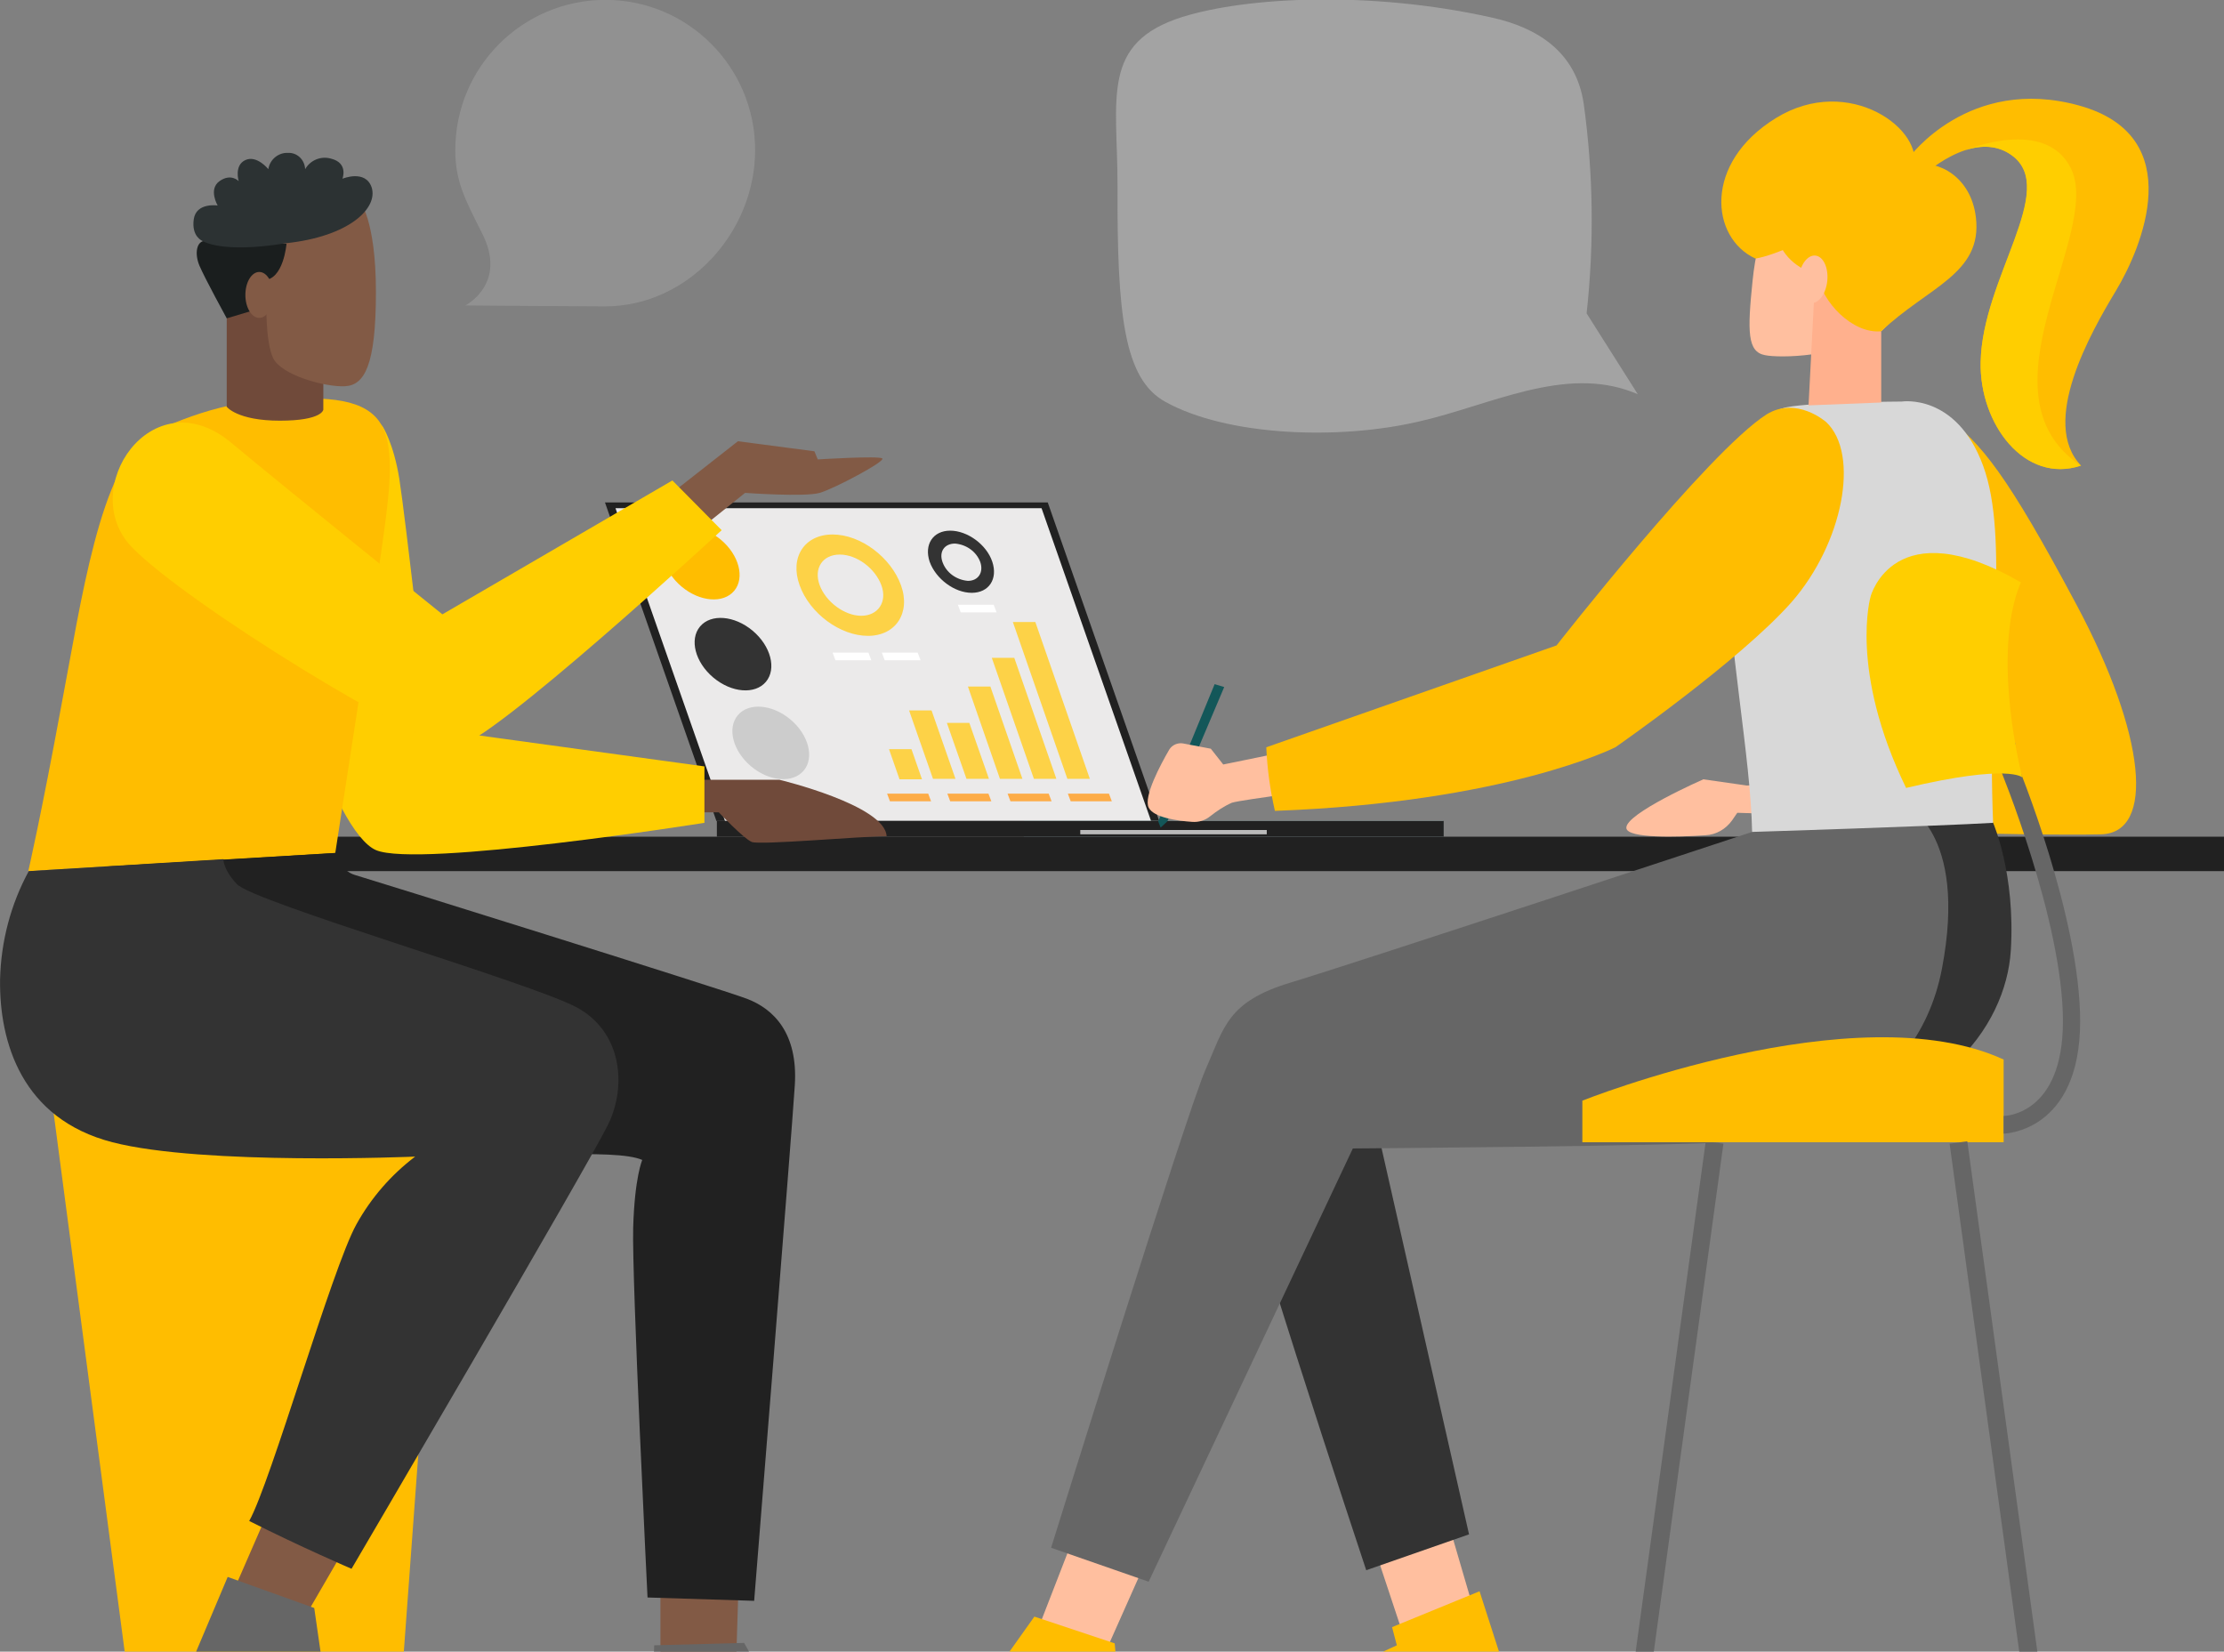 <?xml version="1.0" encoding="utf-8"?>
<!-- Generator: Adobe Illustrator 25.3.1, SVG Export Plug-In . SVG Version: 6.00 Build 0)  -->
<svg version="1.1" id="Layer_1" xmlns="http://www.w3.org/2000/svg" xmlns:xlink="http://www.w3.org/1999/xlink" x="0px" y="0px"
	 viewBox="0 0 465.1 345.4" style="enable-background:new 0 0 465.1 345.4;" xml:space="preserve">
<rect x="0" y="0" width="465.1" height="345.4" fill="#808080" stroke="none"/>
<style type="text/css">
	.st0{fill:#FFBD00;}
	.st1{fill:#212121;}
	.st2{fill:#EBEAEA;}
	.st3{fill:#FDD247;}
	.st4{fill:#333333;}
	.st5{fill:#CCCCCC;}
	.st6{fill:#FFFFFF;}
	.st7{fill:#FDAC47;}
	.st8{fill:#B7DDDF;}
	.st9{fill:#704A3A;}
	.st10{fill:#FFCE00;}
	.st11{fill:#825A45;}
	.st12{fill:#1A1E1E;}
	.st13{fill:#2C3233;}
	.st14{fill:#FFBF9F;}
	.st15{fill:#666666;}
	.st16{fill:#D8D8D8;}
	.st17{fill:#135759;}
	.st18{opacity:0.69;fill:#FFFFFF;enable-background:new    ;}
	.st19{fill:#FFB08D;}
	.st20{opacity:0.4;}
	.st21{opacity:0.2;fill:#D8D8D8;enable-background:new    ;}
</style>
<g id="Group_1390" transform="translate(-1310.384 -905.325)">
	<path id="Path_4369" class="st0" d="M1338.5,1266.2h55.2l9.4-128.1h-81.5L1338.5,1266.2z"/>
	<g id="Group_1379">
		<g id="Group_1378">
			<path id="Path_4370" class="st1" d="M1552.8,1077h-92.6l-23.3-66.6h92.6L1552.8,1077z"/>
			<path id="Path_4371" class="st2" d="M1551.1,1077H1462l-22.9-65.4h89.1L1551.1,1077z"/>
			<g id="Group_1377">
				<g id="Group_1376">
					<path id="Path_4372" class="st3" d="M1501,1062h-4.7l2.2,6.3h4.7L1501,1062z"/>
					<path id="Path_4373" class="st3" d="M1505.2,1053.9h-4.7l5,14.3h4.7L1505.2,1053.9z"/>
					<path id="Path_4374" class="st3" d="M1513.1,1056.5h-4.7l4.1,11.7h4.7L1513.1,1056.5z"/>
					<path id="Path_4375" class="st3" d="M1517.5,1048.9h-4.7l6.7,19.3h4.7L1517.5,1048.9z"/>
					<path id="Path_4376" class="st3" d="M1522.5,1042.9h-4.7l8.8,25.3h4.7L1522.5,1042.9z"/>
					<path id="Path_4377" class="st3" d="M1526.9,1035.4h-4.7l11.4,32.8h4.7L1526.9,1035.4z"/>
				</g>
			</g>
			<path id="Path_4378" class="st3" d="M1484.5,1017.1c-5.9,0-9,4.8-6.9,10.6c2.1,5.9,8.5,10.6,14.3,10.6s9-4.8,6.9-10.6
				S1490.4,1017.1,1484.5,1017.1z M1490.5,1034.1c-3.5,0-7.4-2.9-8.7-6.4s0.6-6.4,4.2-6.4s7.4,2.9,8.7,6.4
				S1494,1034.1,1490.5,1034.1L1490.5,1034.1z"/>
			<path id="Path_4379" class="st4" d="M1509.1,1016.3c-3.6,0-5.5,2.9-4.3,6.5c1.3,3.6,5.2,6.5,8.8,6.5s5.5-2.9,4.3-6.5
				S1512.7,1016.3,1509.1,1016.3z M1512.8,1026.8c-2.4-0.2-4.5-1.7-5.3-3.9c-0.8-2.2,0.4-3.9,2.6-3.9c2.4,0.2,4.5,1.7,5.3,3.9
				C1516.1,1025,1515,1026.8,1512.8,1026.8z"/>
			
				<ellipse id="Ellipse_288" transform="matrix(0.643 -0.765 0.765 0.643 -263.031 1480.962)" class="st0" cx="1458.2" cy="1022.8" rx="6.4" ry="9"/>
			
				<ellipse id="Ellipse_289" transform="matrix(0.643 -0.765 0.765 0.643 -275.171 1492.818)" class="st4" cx="1464.8" cy="1041.8" rx="6.4" ry="9"/>
			
				<ellipse id="Ellipse_290" transform="matrix(0.643 -0.766 0.766 0.643 -287.035 1505.749)" class="st5" cx="1471.4" cy="1060.7" rx="6.4" ry="9"/>
			<path id="Path_4380" class="st6" d="M1492.6,1043.4h-7.5l-0.6-1.6h7.5L1492.6,1043.4z"/>
			<path id="Path_4381" class="st6" d="M1502.9,1043.4h-7.5l-0.6-1.6h7.5L1502.9,1043.4z"/>
			<path id="Path_4382" class="st6" d="M1518.8,1033.4h-7.5l-0.6-1.6h7.5L1518.8,1033.4z"/>
			<path id="Path_4383" class="st7" d="M1505.1,1072.9h-8.6l-0.6-1.6h8.6L1505.1,1072.9z"/>
			<path id="Path_4384" class="st8" d="M1479.7,1072.9h-8.6l-0.6-1.6h8.6L1479.7,1072.9z"/>
			<path id="Path_4385" class="st7" d="M1517.7,1072.9h-8.6l-0.6-1.6h8.6L1517.7,1072.9z"/>
			<path id="Path_4386" class="st7" d="M1530.3,1072.9h-8.6l-0.6-1.6h8.6L1530.3,1072.9z"/>
			<path id="Path_4387" class="st7" d="M1542.9,1072.9h-8.6l-0.6-1.6h8.6L1542.9,1072.9z"/>
		</g>
		<rect id="Rectangle_797" x="1524.5" y="1077" class="st8" width="87.7" height="3.3"/>
	</g>
	<rect id="Rectangle_798" x="1332.4" y="1080.3" class="st1" width="443.1" height="7.2"/>
	<rect id="Rectangle_799" x="1460.3" y="1077" class="st1" width="152" height="3.3"/>
	<g id="Group_1380">
		<path id="Path_4388" class="st9" d="M1456.3,1068.4h17.1c0,0,22.1,5.3,22.4,11.8c-5.3,0-26.5,1.9-28.2,1.2s-6.9-6.2-6.9-6.2h-4.7
			L1456.3,1068.4z"/>
		<path id="Path_4389" class="st10" d="M1390.4,994.5c0,0,2.3,3.5,3.5,11s6.3,52.2,6.3,52.2l57.5,7.9v11.8c0,0-59.9,9.5-68.7,5.7
			s-21.8-43-21.6-67.5S1385.5,988.5,1390.4,994.5z"/>
		<path id="Path_4390" class="st11" d="M1365.9,1222.7l-6.8,15.6l13.7,7.5l14.9-25.7L1365.9,1222.7z"/>
		<path id="Path_4391" class="st11" d="M1450.8,1008.5l13.9-10.9l16,2.1l0.7,1.7c0,0,12.8-0.8,13.5-0.2s-10,6.3-13.1,7.2
			s-15.6,0-15.6,0l-13.7,11L1450.8,1008.5z"/>
		<path id="Path_4392" class="st0" d="M1341.8,996.1c0,0,11-6,23.4-7s20.6-0.7,24.3,4.1s2.3,14.7,1.3,22.6s-10.3,67.9-10.3,67.9
			l-64.2,3.8c0,0,2.7-11.7,7-35.1C1327.3,1031.6,1331.3,1002.5,1341.8,996.1z"/>
		<path id="Path_4393" class="st11" d="M1448.5,1236.4v15.8l15.8,1.5l1.2-38L1448.5,1236.4z"/>
		<path id="Path_4394" class="st10" d="M1358.6,997.8c12.1,10.1,44.3,36,44.3,36l48.1-28l10.3,10.4c0,0-48.6,44.9-55.5,45.3
			s-56.1-29.7-67.8-41.7S1342.1,984.2,1358.6,997.8z"/>
		<path id="Path_4395" class="st1" d="M1380.6,1083.7c0,0,0.9,3.7,4,4.6s76.5,23.8,82,25.9s10.7,7.1,10,18.1s-8.5,107.8-8.5,107.8
			l-22.3-0.7c0,0-3.3-66.7-3-77.3s1.9-14.2,1.9-14.2c-11.6-5.1-88.3,9.5-103.3-20.9c-12.9-26.2-1.7-40.8-1.7-40.8L1380.6,1083.7z"/>
		<path id="Path_4396" class="st4" d="M1316.4,1087.5c-3.8,7-5.8,14.7-6,22.6c-0.2,13.1,4.5,29.2,23.5,34.1s63.3,3,63.3,3
			c-5,3.8-9.2,8.6-12.3,14.2c-5.1,9.2-17.9,54-22.4,62c10.7,5.4,21.4,10,21.4,10s49.8-84.9,53.7-93s2.8-19.3-6.6-24.4
			s-67.6-22-71.1-25.8c-2.9-3.1-2.8-5.2-2.8-5.2L1316.4,1087.5z"/>
		<path id="Path_4397" class="st9" d="M1357.8,971.8v18.6c0,0,2.2,2.9,11.1,2.9s9.1-2.3,9.1-2.3v-9l-12.5-14.6L1357.8,971.8z"/>
		<path id="Path_4398" class="st11" d="M1385.5,947.2c0,0,3.5,3.8,3.5,19.2s-2.4,19.5-6.5,19.7s-13.3-2.3-15-5.9s-1.4-12.3-1.4-12.3
			l-0.6-16.6L1385.5,947.2z"/>
		<path id="Path_4399" class="st12" d="M1363.8,970.1l-6,1.8c0,0-4.6-8.4-5.7-11s-0.6-5.3,1.3-5.2s16.9,0.6,16.9,0.6
			s-0.6,7.6-4.8,7.6S1363.8,970.1,1363.8,970.1z"/>
		<path id="Path_4400" class="st13" d="M1352.7,955.7c0,0-2.3-0.9-1.8-4.5s5-2.9,5-2.9s-2-3.4,0.4-5.1s4,0,4,0s-1-3.3,1.4-4.4
			s4.8,1.9,4.8,1.9c0.3-2,2.1-3.5,4.1-3.4c1.9-0.1,3.5,1.4,3.6,3.4c1.1-1.9,3.3-2.8,5.4-2.2c3.7,0.9,2.4,4.2,2.4,4.2s4.8-2,6.1,1.8
			c1.4,4.3-4.6,10.3-18,11.7C1356.6,958.4,1352.7,955.7,1352.7,955.7z"/>
		<ellipse id="Ellipse_291" class="st11" cx="1364.6" cy="967" rx="2.9" ry="4.8"/>
	</g>
	<g id="Group_1381">
		<path id="Path_4401" class="st14" d="M1682.6,1069.3l-6.9,0.3l-9.1-1.3c0,0-16.4,7.2-16.1,10.2c0.2,2.2,10.8,1.9,16.5,1.5
			c2.3-0.1,4.3-1.3,5.6-3.1l1.1-1.6l21.3,0.7L1682.6,1069.3z"/>
		<path id="Path_4402" class="st0" d="M1717.1,992.3c7.7,5.7,13.1,12.4,27.6,39.6s16.4,47.6,5.1,47.9c-15,0.4-69.9-1.3-69.9-1.3
			v-11.1l52-6.5c0,0-24.3-34.3-28.9-47.4C1697.4,998.3,1709.4,986.7,1717.1,992.3z"/>
		<path id="Path_4403" class="st14" d="M1534.1,1228.9l-5.9,15.2l13.9,5.5l13.4-30.1L1534.1,1228.9z"/>
		<path id="Path_4404" class="st14" d="M1613.3,1223.9l5.7,19.5l-15.6,2.5l-7.3-22H1613.3z"/>
		<path id="Path_4405" class="st4" d="M1727.2,1077.4c0,0,4.7,10.7,3.7,26.7s-15.2,36.2-50.4,37.7s-81.7,1.4-81.7,1.4l18.8,83
			l-21.5,7.5c0,0-28.9-86.8-29.9-97.7s129.5-54.5,129.5-54.5l7.7-4.2H1727.2z"/>
		<path id="Path_4406" class="st15" d="M1676.8,1079.3c0,0-83.2,27.5-96.5,31.5s-13.9,9.4-17.8,18.2s-32.3,100-32.3,100l20.4,7.1
			l42.7-90.6c0,0,69.4-0.5,79.1-1.4s38.6-7.4,44.1-36.2s-7.8-34.3-7.8-34.3L1676.8,1079.3z"/>
		<path id="Path_4407" class="st0" d="M1526.7,1243.4l16.8,5.6l1.5,17.2h-44.3l0.7-4c0.2-1.2,1-2.2,2.1-2.7l17.8-8.5L1526.7,1243.4z
			"/>
		<path id="Path_4408" class="st1" d="M1501.4,1262.5l-0.7,3.7h44.3l-0.3-3.7H1501.4z"/>
		<path id="Path_4409" class="st0" d="M1601.5,1245.6l18.3-7.5l7.4,23v5H1579l1-3.4c0.6-2.1,2.1-3.8,4.1-4.8l18.4-8.5L1601.5,1245.6
			z"/>
		<path id="Path_4410" class="st1" d="M1580.1,1262.4c0,0.1-0.1,0.2-0.1,0.3l-1,3.4h48.1v-3.8L1580.1,1262.4z"/>
		<path id="Path_4411" class="st16" d="M1676.8,1079.3c0,0,38.6-1.2,50.4-1.9c-1.4-33.6,3.5-59.5-2.1-74.7s-17-13.4-17-13.4
			s-18.8,0.1-24.1,1.2s-13.2,8.2-12.7,29S1676.5,1063.5,1676.8,1079.3z"/>
		<path id="Path_4412" class="st17" d="M1552.6,1077.1l11.8-28.7l2,0.6l-11.9,28.1l-1.4,1.3L1552.6,1077.1z"/>
		<path id="Path_4413" class="st14" d="M1578.4,1062.7l-12.2,2.5l-2.6-3.3l-5.8-1.1c-1.1-0.2-2.3,0.3-2.9,1.3
			c-1.8,3.1-5.4,9.8-4.3,12.1c1,2.1,6.1,2.8,9.1,3c1.4,0.1,2.7-0.3,3.8-1.2c1.4-1.1,2.9-2.1,4.5-2.8c2.2-0.7,22.5-3.2,22.5-3.2
			L1578.4,1062.7z"/>
		<path id="Path_4414" class="st0" d="M1692.3,993.6c7.1,6.7,3.5,25.4-7.3,37.7c-10.9,12.3-36.8,30.3-36.8,30.3
			s-22.6,11.5-71.2,13.3c-1-4.4-1.6-8.8-1.8-13.3l60.7-21.3c0,0,31.6-40.4,43.9-48.3C1686.1,988.1,1692.3,993.6,1692.3,993.6z"/>
		<rect id="Rectangle_800" x="1536.3" y="1078.9" class="st18" width="39" height="0.9"/>
		<path id="Path_4415" class="st14" d="M1686.8,942.9c-5.6,3.9-8.8,10.4-9.9,21.1s-1.1,14.9,2.6,15.6c2.9,0.6,15.5,0.6,24.4-5.1
			l6.4-6.3c7.6-12,4.6-22.7-2.5-26.3S1686.8,942.9,1686.8,942.9z"/>
		<path id="Path_4416" class="st0" d="M1708.4,944.3c0,0-22.3,13.7-30.9,15.1c-9.4-4.3-11-20,4.3-29.4s31.4,2.6,28.7,10.7
			L1708.4,944.3z"/>
		<path id="Path_4417" class="st19" d="M1703.8,974.7v14.8l-15.2,0.6l1.2-23.1l1.8-2.5l7.2,2.2L1703.8,974.7z"/>
		<path id="Path_4418" class="st0" d="M1681.7,948.3c0,0-2.6,11.1,8.8,14.5c0.8,5.6,7.3,12.4,13.3,11.8c9.8-9.3,21.2-12,19.8-23.8
			c-1-8.5-7.9-12.1-12.8-11C1710.8,939.8,1684.4,934.9,1681.7,948.3z"/>
		<path id="Path_4419" class="st0" d="M1709.6,938.3c0,0,12.5-17.3,35.6-10.9s13,29.9,7.7,38.7s-16,27.6-7.3,36.6
			c-11.7,3.9-21.3-8.7-21-21.7c0.4-17.6,16.4-36.1,6.5-43.2c-8.1-5.9-19.1,4.7-19.1,4.7L1709.6,938.3z"/>
		<path id="Path_4420" class="st10" d="M1745.5,1002.7c-22.3-15.1,4.6-48.5-2-62.1c-5.3-10.9-22-3.9-22-3.9l0,0
			c3.1-1,6.6-1.1,9.6,1.1c9.8,7.1-6.2,25.6-6.5,43.2C1724.3,994,1733.8,1006.6,1745.5,1002.7z"/>
		
			<ellipse id="Ellipse_292" transform="matrix(9.761760e-02 -0.995 0.995 9.761760e-02 566 2551.054)" class="st14" cx="1689.8" cy="963.4" rx="5" ry="3"/>
	</g>
	<g id="Group_1382" transform="translate(5.389 114.859)" class="st20">
		<path id="Path_4421" class="st16" d="M1647.5,872.9l-1-0.4c-14.4-5.6-29.8,2.7-44.7,6.1c-17.1,4-40.3,3-53.1-4.1
			c-8.7-4.8-10.1-18.3-10-45.3c0-18.2-3.6-29.8,13.6-35.2c13.5-4.2,39.3-5.5,64.5,0.1c9.7,2.1,17.8,7.2,19.4,18.1
			c2,14.5,2.2,29.2,0.6,43.8L1647.5,872.9z"/>
	</g>
	<path id="Path_4422" class="st21" d="M1437,905.3c-17.3,0-31.4,14-31.4,31.4l0,0c0,6.4,1.9,10.1,5.6,17.4
		c5.4,10.6-3.5,15.1-3.5,15.1s23.2,0.2,29.2,0.2c17.3,0,31.4-15.4,31.4-32.7C1468.3,919.4,1454.3,905.3,1437,905.3
		C1437,905.3,1437,905.3,1437,905.3z"/>
	<g id="Group_1388">
		<g id="Group_1383">
			<path id="Path_4423" class="st15" d="M1647,1290.4l20.1-146.4l3.7,0.5l-20,145.9L1647,1290.4z"/>
		</g>
		<g id="Group_1387">
			<g id="Group_1385">
				<path id="Path_4424" class="st0" d="M1641.3,1144.2h88.1v-17.3c-30.9-14.2-88.1,8.6-88.1,8.6V1144.2z"/>
				<g id="Group_1384">
					<path id="Path_4425" class="st15" d="M1729.4,1142.4v-3.7c0.5,0,12.4-0.4,12.4-19.8c0-21-13.1-52.8-13.3-53.2l3.4-1.4
						c0.6,1.3,13.5,32.8,13.5,54.6C1745.4,1142.1,1729.5,1142.4,1729.4,1142.4z"/>
				</g>
				<path id="Path_4426" class="st10" d="M1709,1070.1c21.6-5.1,24.3-2.2,24.3-2.2s-6.7-25.6-0.3-40.8c-26.5-15.3-31.4,2.9-31.4,2.9
					S1697,1045.4,1709,1070.1z"/>
			</g>
			<g id="Group_1386">
				<path id="Path_4427" class="st15" d="M1738.1,1290.4l-20-145.9l3.7-0.5l20.1,146.4L1738.1,1290.4z"/>
			</g>
		</g>
	</g>
	<g id="Group_1389">
		<path id="Path_4428" class="st15" d="M1358,1235.1l18.1,6.5l3.2,22.2c0,0,2.9,3.8,12,7.1c1.7,3.4-0.4,9.3-0.4,9.3l-22.6-8.8
			c0,0-2.5-10.2-7.9-16.4l-4.6,11.5l-9.5-3.7L1358,1235.1z"/>
		<path id="Path_4429" class="st15" d="M1447.2,1249.4l18.8-0.5l11,19.6c0,0,4.1,2.5,13.7,2.3c2.8,2.6,3,8.8,3,8.8h-24.2
			c0,0-6-8.6-13.3-12.4c-0.1,8.8-0.1,12.4-0.1,12.4h-10.1L1447.2,1249.4z"/>
		<path id="Path_4430" class="st4" d="M1347.9,1259.1l-1.6,3.9l9.5,3.7l1.6-3.9L1347.9,1259.1z"/>
		<path id="Path_4431" class="st4" d="M1366.6,1266.4c0.6,1.7,1.2,3.4,1.6,5.1l22.6,8.8c0.5-1.3,0.8-2.7,1-4.1L1366.6,1266.4z"/>
		<path id="Path_4432" class="st4" d="M1446.1,1275.5l-0.2,4.2h10.1c0,0,0-1.3,0-4.2H1446.1z"/>
	</g>
	<path id="Path_4433" class="st4" d="M1466.3,1275.5c1.2,1.3,2.3,2.7,3.4,4.2h24.2c-0.1-1.4-0.3-2.8-0.6-4.2H1466.3z"/>
</g>
</svg>
